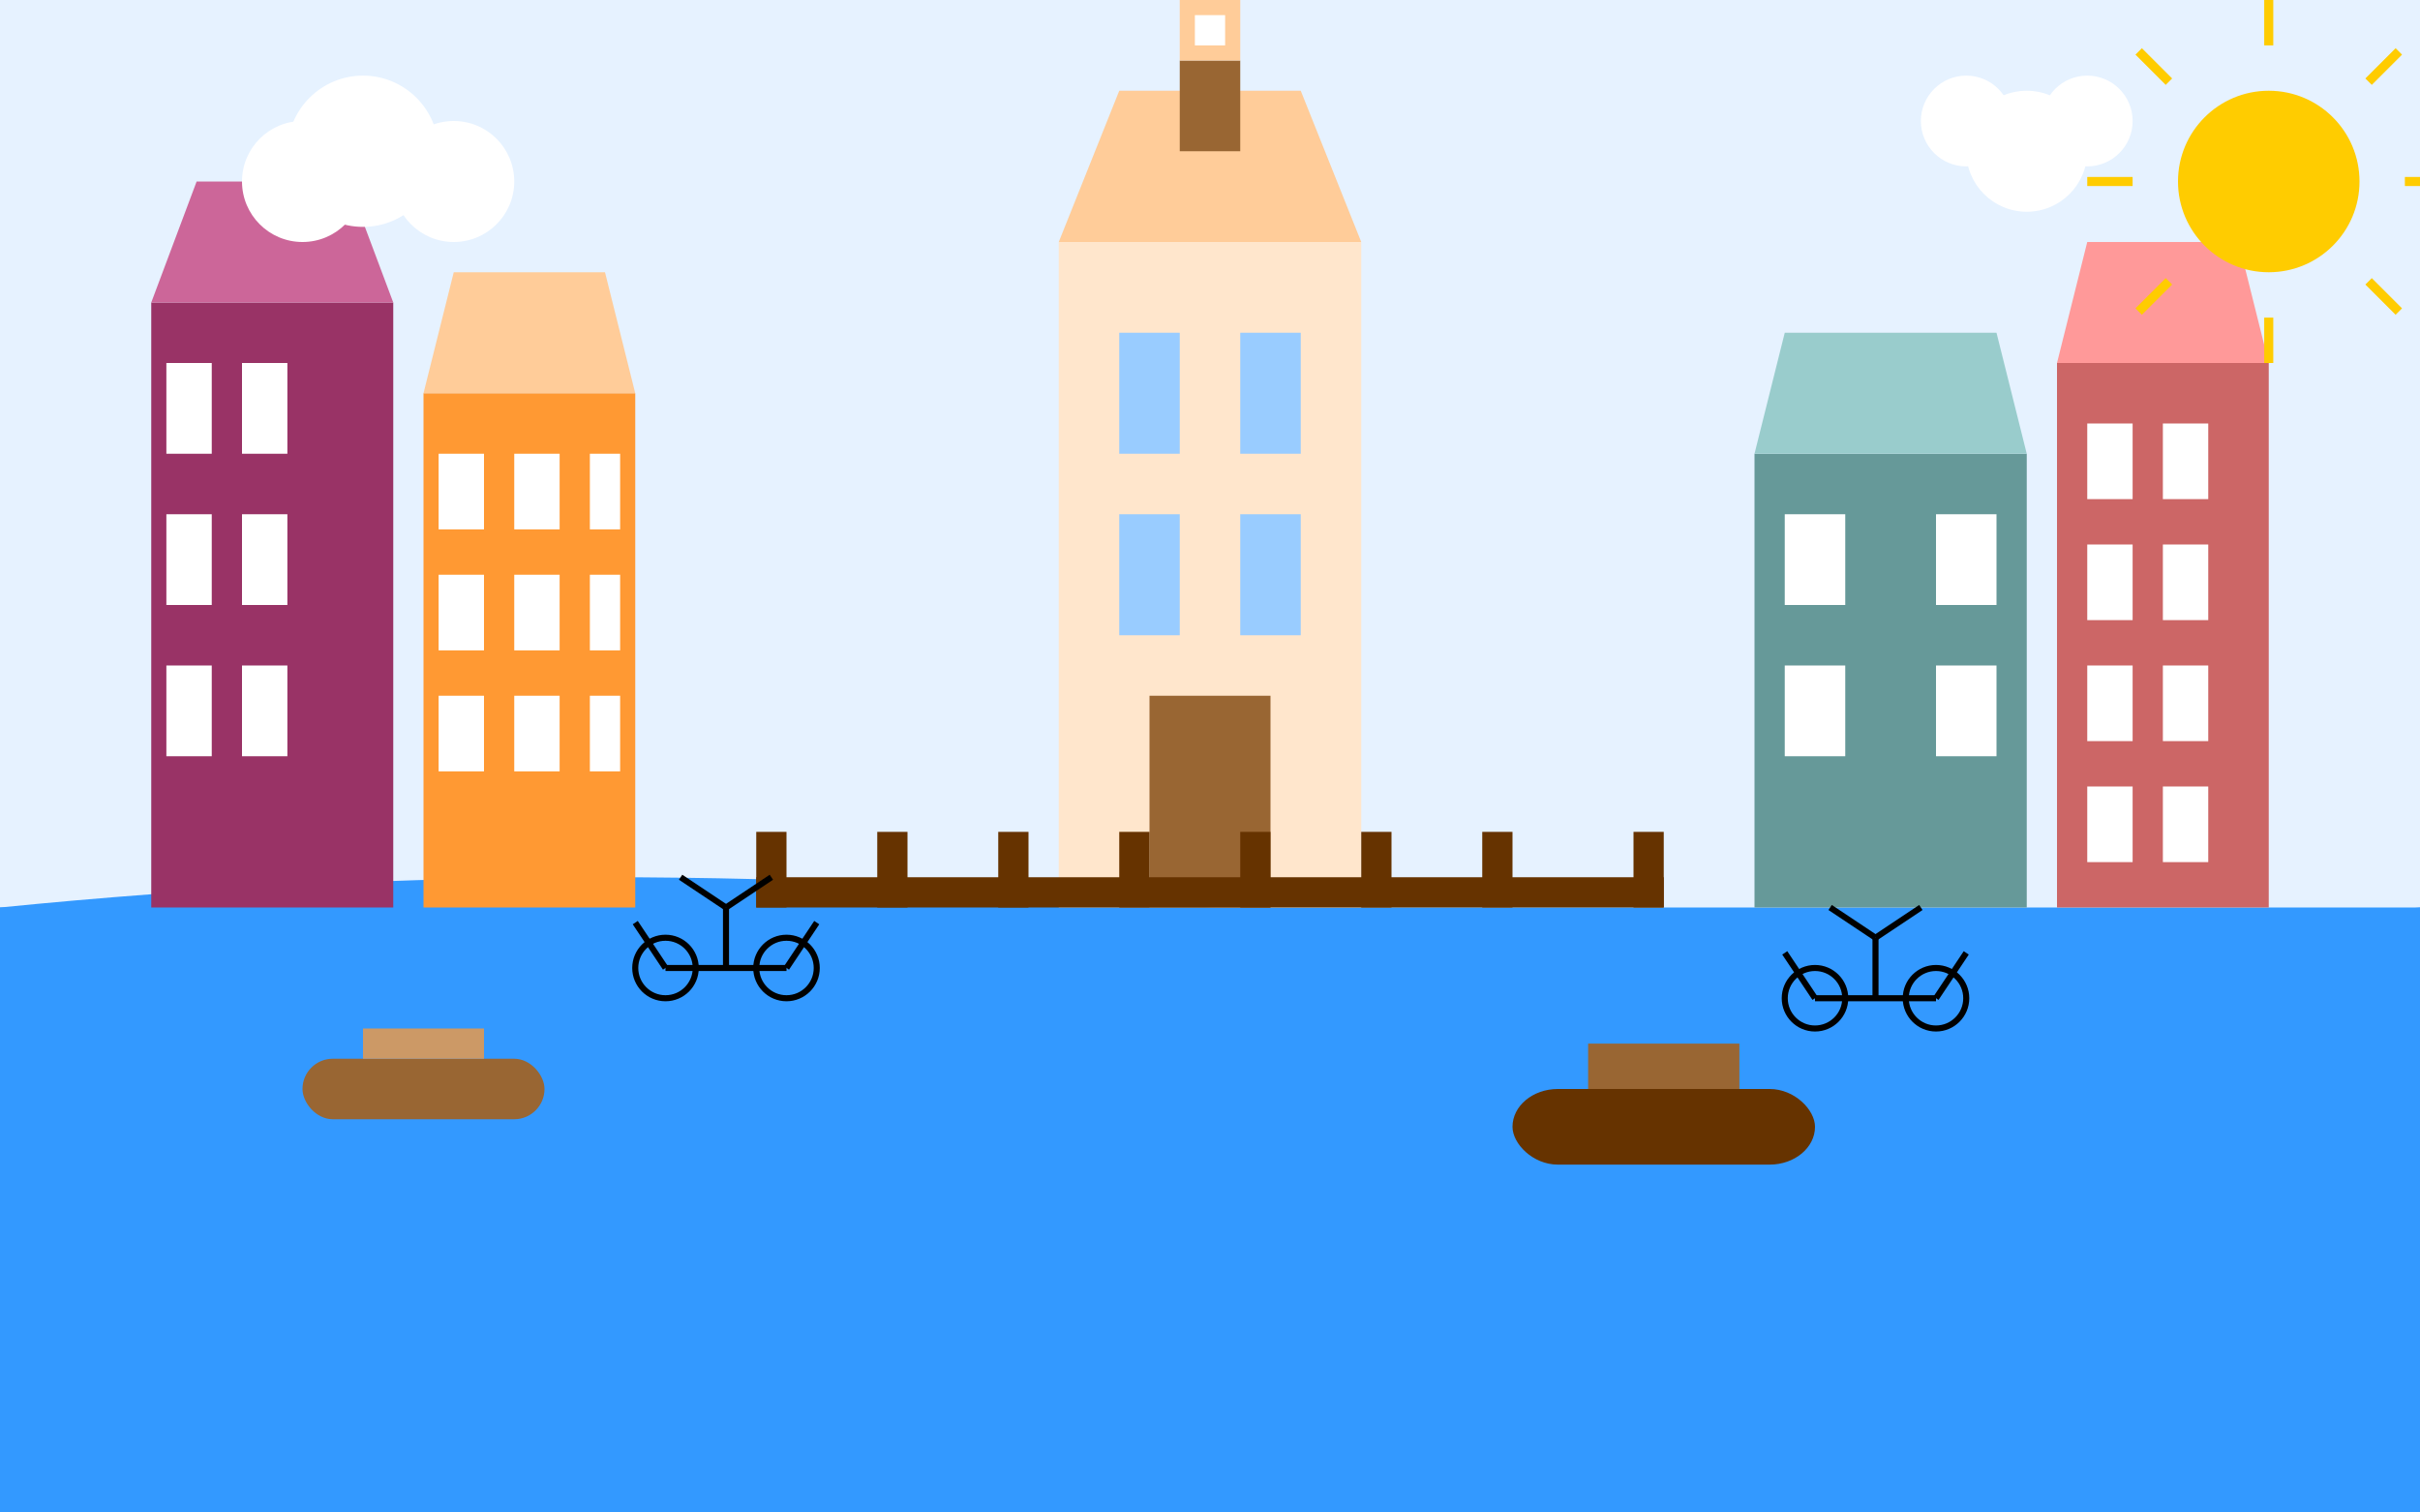 <svg xmlns="http://www.w3.org/2000/svg" viewBox="0 0 800 500" width="100%" height="100%">
  <!-- Background -->
  <rect width="800" height="500" fill="#e6f2ff"/>
  
  <!-- Water (canal) -->
  <rect y="300" width="800" height="200" fill="#3399ff"/>
  <path d="M0,300 Q200,280 400,300 Q600,320 800,300 L800,500 L0,500 Z" fill="#3399ff"/>
  
  <!-- Buildings on left -->
  <rect x="50" y="100" width="80" height="200" fill="#993366"/>
  <rect x="55" y="120" width="15" height="30" fill="#ffffff"/>
  <rect x="80" y="120" width="15" height="30" fill="#ffffff"/>
  <rect x="55" y="170" width="15" height="30" fill="#ffffff"/>
  <rect x="80" y="170" width="15" height="30" fill="#ffffff"/>
  <rect x="55" y="220" width="15" height="30" fill="#ffffff"/>
  <rect x="80" y="220" width="15" height="30" fill="#ffffff"/>
  <polygon points="50,100 130,100 115,60 65,60" fill="#cc6699"/>
  
  <rect x="140" y="130" width="70" height="170" fill="#ff9933"/>
  <rect x="145" y="150" width="15" height="25" fill="#ffffff"/>
  <rect x="170" y="150" width="15" height="25" fill="#ffffff"/>
  <rect x="195" y="150" width="10" height="25" fill="#ffffff"/>
  <rect x="145" y="190" width="15" height="25" fill="#ffffff"/>
  <rect x="170" y="190" width="15" height="25" fill="#ffffff"/>
  <rect x="195" y="190" width="10" height="25" fill="#ffffff"/>
  <rect x="145" y="230" width="15" height="25" fill="#ffffff"/>
  <rect x="170" y="230" width="15" height="25" fill="#ffffff"/>
  <rect x="195" y="230" width="10" height="25" fill="#ffffff"/>
  <polygon points="140,130 210,130 200,90 150,90" fill="#ffcc99"/>
  
  <!-- Buildings on right -->
  <rect x="580" y="150" width="90" height="150" fill="#669999"/>
  <rect x="590" y="170" width="20" height="30" fill="#ffffff"/>
  <rect x="640" y="170" width="20" height="30" fill="#ffffff"/>
  <rect x="590" y="220" width="20" height="30" fill="#ffffff"/>
  <rect x="640" y="220" width="20" height="30" fill="#ffffff"/>
  <polygon points="580,150 670,150 660,110 590,110" fill="#99cccc"/>
  
  <rect x="680" y="120" width="70" height="180" fill="#cc6666"/>
  <rect x="690" y="140" width="15" height="25" fill="#ffffff"/>
  <rect x="715" y="140" width="15" height="25" fill="#ffffff"/>
  <rect x="690" y="180" width="15" height="25" fill="#ffffff"/>
  <rect x="715" y="180" width="15" height="25" fill="#ffffff"/>
  <rect x="690" y="220" width="15" height="25" fill="#ffffff"/>
  <rect x="715" y="220" width="15" height="25" fill="#ffffff"/>
  <rect x="690" y="260" width="15" height="25" fill="#ffffff"/>
  <rect x="715" y="260" width="15" height="25" fill="#ffffff"/>
  <polygon points="680,120 750,120 740,80 690,80" fill="#ff9999"/>
  
  <!-- Central landmark - Westerkerk-inspired church -->
  <rect x="350" y="80" width="100" height="220" fill="#ffe6cc"/>
  <polygon points="350,80 450,80 430,30 370,30" fill="#ffcc99"/>
  <rect x="390" y="20" width="20" height="30" fill="#996633"/>
  <rect x="390" y="0" width="20" height="20" fill="#ffcc99"/>
  <rect x="395" y="5" width="10" height="10" fill="#ffffff"/>
  
  <!-- Church windows -->
  <rect x="370" y="110" width="20" height="40" fill="#99ccff"/>
  <rect x="410" y="110" width="20" height="40" fill="#99ccff"/>
  <rect x="370" y="170" width="20" height="40" fill="#99ccff"/>
  <rect x="410" y="170" width="20" height="40" fill="#99ccff"/>
  <rect x="380" y="230" width="40" height="70" fill="#996633"/>
  
  <!-- Bridge -->
  <rect x="250" y="290" width="300" height="10" fill="#663300"/>
  <rect x="250" y="275" width="10" height="25" fill="#663300"/>
  <rect x="290" y="275" width="10" height="25" fill="#663300"/>
  <rect x="330" y="275" width="10" height="25" fill="#663300"/>
  <rect x="370" y="275" width="10" height="25" fill="#663300"/>
  <rect x="410" y="275" width="10" height="25" fill="#663300"/>
  <rect x="450" y="275" width="10" height="25" fill="#663300"/>
  <rect x="490" y="275" width="10" height="25" fill="#663300"/>
  <rect x="540" y="275" width="10" height="25" fill="#663300"/>
  
  <!-- Typical Amsterdam bikes by the canal -->
  <circle cx="220" cy="320" r="10" fill="none" stroke="#000000" stroke-width="2"/>
  <circle cx="260" cy="320" r="10" fill="none" stroke="#000000" stroke-width="2"/>
  <line x1="220" y1="320" x2="260" y2="320" stroke="#000000" stroke-width="2"/>
  <line x1="220" y1="320" x2="210" y2="305" stroke="#000000" stroke-width="2"/>
  <line x1="260" y1="320" x2="270" y2="305" stroke="#000000" stroke-width="2"/>
  <line x1="240" y1="320" x2="240" y2="300" stroke="#000000" stroke-width="2"/>
  <line x1="240" y1="300" x2="255" y2="290" stroke="#000000" stroke-width="2"/>
  <line x1="240" y1="300" x2="225" y2="290" stroke="#000000" stroke-width="2"/>
  
  <circle cx="600" cy="330" r="10" fill="none" stroke="#000000" stroke-width="2"/>
  <circle cx="640" cy="330" r="10" fill="none" stroke="#000000" stroke-width="2"/>
  <line x1="600" y1="330" x2="640" y2="330" stroke="#000000" stroke-width="2"/>
  <line x1="600" y1="330" x2="590" y2="315" stroke="#000000" stroke-width="2"/>
  <line x1="640" y1="330" x2="650" y2="315" stroke="#000000" stroke-width="2"/>
  <line x1="620" y1="330" x2="620" y2="310" stroke="#000000" stroke-width="2"/>
  <line x1="620" y1="310" x2="635" y2="300" stroke="#000000" stroke-width="2"/>
  <line x1="620" y1="310" x2="605" y2="300" stroke="#000000" stroke-width="2"/>
  
  <!-- Boats in canal -->
  <rect x="100" y="350" width="80" height="20" rx="10" fill="#996633"/>
  <rect x="120" y="340" width="40" height="10" fill="#cc9966"/>
  
  <rect x="500" y="360" width="100" height="25" rx="15" fill="#663300"/>
  <rect x="525" y="345" width="50" height="15" fill="#996633"/>
  
  <!-- Clouds -->
  <circle cx="100" cy="60" r="20" fill="#ffffff"/>
  <circle cx="120" cy="50" r="25" fill="#ffffff"/>
  <circle cx="150" cy="60" r="20" fill="#ffffff"/>
  
  <circle cx="650" cy="40" r="15" fill="#ffffff"/>
  <circle cx="670" cy="50" r="20" fill="#ffffff"/>
  <circle cx="690" cy="40" r="15" fill="#ffffff"/>
  
  <!-- Sun -->
  <circle cx="750" cy="60" r="30" fill="#ffcc00"/>
  <line x1="750" y1="15" x2="750" y2="0" stroke="#ffcc00" stroke-width="3"/>
  <line x1="750" y1="105" x2="750" y2="120" stroke="#ffcc00" stroke-width="3"/>
  <line x1="705" y1="60" x2="690" y2="60" stroke="#ffcc00" stroke-width="3"/>
  <line x1="795" y1="60" x2="810" y2="60" stroke="#ffcc00" stroke-width="3"/>
  <line x1="717" y1="27" x2="707" y2="17" stroke="#ffcc00" stroke-width="3"/>
  <line x1="783" y1="93" x2="793" y2="103" stroke="#ffcc00" stroke-width="3"/>
  <line x1="717" y1="93" x2="707" y2="103" stroke="#ffcc00" stroke-width="3"/>
  <line x1="783" y1="27" x2="793" y2="17" stroke="#ffcc00" stroke-width="3"/>
</svg>